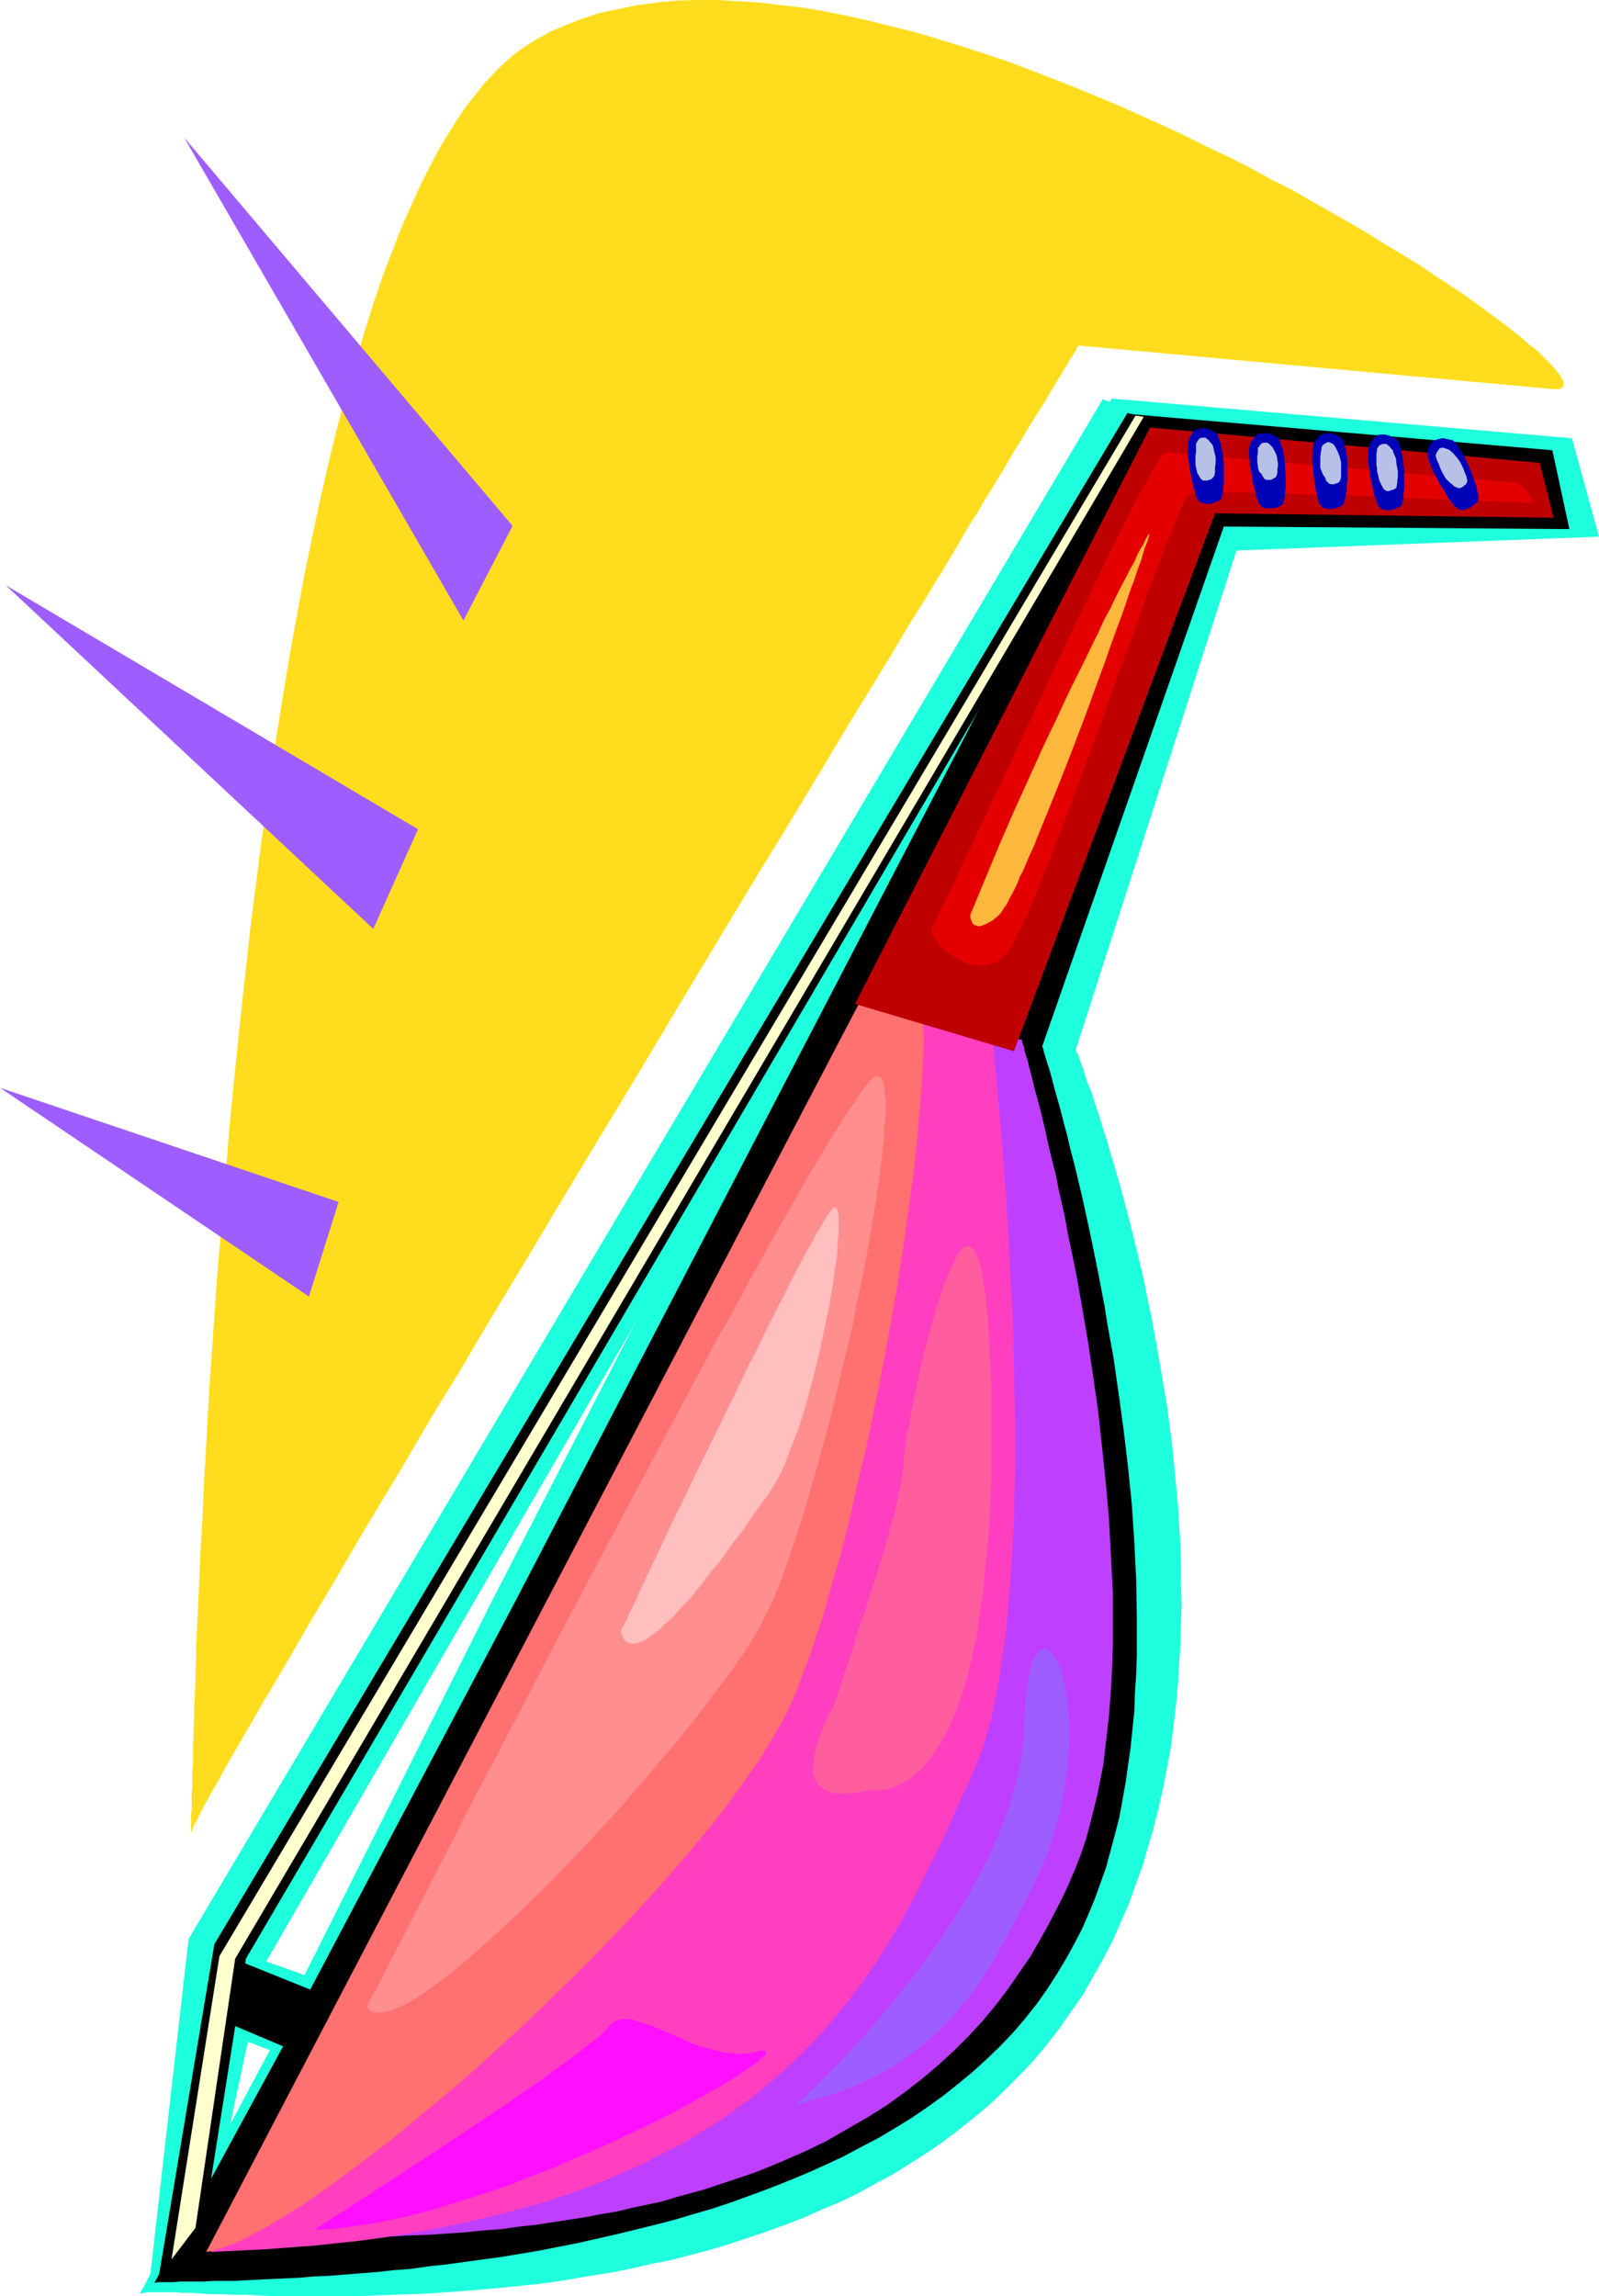 <?xml version="1.0" encoding="UTF-8" standalone="no"?>
<svg
   version="1.0"
   width="108.432mm"
   height="155.668mm"
   id="svg30"
   sodipodi:docname="Mandolin 2.wmf"
   xmlns:inkscape="http://www.inkscape.org/namespaces/inkscape"
   xmlns:sodipodi="http://sodipodi.sourceforge.net/DTD/sodipodi-0.dtd"
   xmlns="http://www.w3.org/2000/svg"
   xmlns:svg="http://www.w3.org/2000/svg">
  <sodipodi:namedview
     id="namedview30"
     pagecolor="#ffffff"
     bordercolor="#000000"
     borderopacity="0.25"
     inkscape:showpageshadow="2"
     inkscape:pageopacity="0.0"
     inkscape:pagecheckerboard="0"
     inkscape:deskcolor="#d1d1d1"
     inkscape:document-units="mm" />
  <defs
     id="defs1">
    <pattern
       id="WMFhbasepattern"
       patternUnits="userSpaceOnUse"
       width="6"
       height="6"
       x="0"
       y="0" />
  </defs>
  <path
     style="fill:#1effdd;fill-opacity:1;fill-rule:evenodd;stroke:none"
     d="M 48.319,496.893 282.641,102.287 296.377,107.943 67.711,503.518 56.237,557.328 38.138,586.253 Z"
     id="path1" />
  <path
     style="fill:#1effdd;fill-opacity:1;fill-rule:evenodd;stroke:none"
     d="m 35.714,588.03 33.452,-62.697 -19.069,-7.272 4.202,-20.36 23.755,8.403 47.672,-95.177 159.178,-308.801 117.969,10.18 6.949,25.208 -92.921,3.555 -41.208,127.98 0.162,0.162 v 0.323 l 0.323,0.485 0.323,0.808 0.323,0.97 0.485,1.293 0.485,1.454 0.485,1.616 0.646,1.778 0.808,1.939 0.646,2.101 0.808,2.424 0.808,2.424 0.808,2.747 0.97,2.909 0.808,2.909 0.97,3.232 0.97,3.232 0.97,3.555 0.97,3.555 0.97,3.717 0.97,3.717 0.97,4.04 0.97,4.04 0.97,4.201 0.808,4.201 0.97,4.363 0.808,4.525 0.808,4.525 0.808,4.525 0.808,4.848 0.808,4.686 1.293,9.857 0.97,10.019 0.485,5.009 0.323,5.009 0.323,5.171 0.162,5.171 v 5.171 l 0.162,5.171 -0.162,5.333 -0.162,5.171 -0.323,5.332 -0.323,5.171 -0.485,5.171 -0.646,5.332 -0.646,5.171 -0.97,5.171 -0.97,5.171 -1.131,5.009 -1.293,5.171 -1.454,5.009 -1.454,5.009 -1.778,4.848 -1.778,5.009 -2.101,4.686 -2.101,4.848 -2.424,4.525 -2.586,4.686 -2.586,4.525 -3.07,4.363 -3.07,4.363 -3.232,4.201 -3.394,4.04 -3.555,3.717 -3.717,3.717 -3.717,3.555 -3.878,3.232 -4.04,3.232 -4.04,3.07 -4.202,2.909 -4.363,2.747 -4.363,2.747 -4.525,2.424 -4.363,2.424 -4.686,2.262 -4.686,1.939 -4.686,2.101 -4.686,1.778 -4.848,1.778 -4.848,1.616 -4.848,1.616 -4.848,1.454 -9.858,2.585 -5.01,0.97 -4.848,1.131 -4.848,0.97 -5.01,0.808 -9.696,1.616 -4.848,0.646 -9.534,0.97 -9.373,0.808 -4.525,0.323 -4.525,0.323 -4.363,0.162 -4.363,0.162 -4.363,0.162 -4.202,0.162 H 88.396 76.761 73.206 69.65 l -3.394,-0.162 -3.232,-0.162 h -3.07 l -2.747,-0.162 h -2.909 l -2.586,-0.162 -2.424,-0.162 H 47.026 l -2.101,-0.162 h -1.778 -1.616 -2.909 -0.97 l -0.808,0.162 -0.646,0.162 h -0.485 z"
     id="path2" />
  <path
     style="fill:#000000;fill-opacity:1;fill-rule:evenodd;stroke:none"
     d="m 54.945,498.185 233.999,-392.343 5.818,1.293 -231.737,394.767 -10.181,64.313 -12.282,17.937 z"
     id="path3" />
  <path
     style="fill:#000000;fill-opacity:1;fill-rule:evenodd;stroke:none"
     d="m 39.592,584.96 32.967,-60.597 -19.877,-8.403 3.555,-15.513 23.271,9.372 52.844,-100.025 157.885,-303.63 107.627,9.211 4.363,20.199 -88.558,-0.646 -46.541,133.151 v 0 l 0.162,0.485 0.162,0.485 0.162,0.808 0.323,0.97 0.323,1.131 0.485,1.454 0.485,1.616 0.485,1.778 0.485,1.939 0.646,2.262 0.646,2.262 0.646,2.424 0.646,2.585 0.808,2.909 0.646,2.909 0.808,3.07 0.808,3.232 0.808,3.393 0.808,3.393 0.808,3.717 0.808,3.717 0.808,3.878 0.808,3.878 0.808,4.04 0.808,4.201 0.808,4.201 0.646,4.201 1.616,8.888 1.293,9.049 1.293,9.372 1.131,9.534 0.97,9.534 0.646,9.695 0.485,9.695 0.162,9.857 v 9.534 l -0.162,4.848 -0.323,4.848 -0.162,4.686 -0.485,4.686 -0.485,4.686 -0.646,4.525 -0.646,4.525 -0.808,4.525 -0.808,4.363 -1.131,4.363 -1.131,4.201 -1.131,4.201 -1.454,4.04 -1.454,4.04 -1.616,3.878 -1.616,3.717 -1.939,3.717 -1.939,3.555 -2.424,4.04 -2.586,4.04 -2.747,3.878 -3.07,3.878 -3.07,3.555 -3.394,3.555 -3.394,3.232 -3.555,3.232 -3.717,3.07 -3.878,3.07 -4.04,2.909 -4.04,2.747 -4.202,2.585 -4.363,2.585 -4.363,2.262 -4.525,2.424 -4.525,2.101 -4.686,2.101 -4.686,1.939 -4.848,1.939 -4.848,1.778 -4.848,1.778 -4.848,1.616 -5.01,1.454 -4.848,1.454 -5.01,1.293 -9.858,2.424 -10.019,2.262 -9.858,1.939 -9.696,1.616 -9.534,1.293 -4.686,0.646 -4.525,0.485 -4.525,0.646 -4.363,0.323 -4.363,0.485 -4.202,0.323 -4.04,0.323 -4.04,0.323 -3.878,0.162 -3.717,0.323 -3.555,0.162 -3.555,0.162 -3.232,0.162 -3.232,0.162 -2.909,0.162 h -2.909 -2.586 l -2.424,0.162 H 49.935 47.834 46.056 l -1.616,0.162 h -1.454 -1.131 -0.97 -0.646 l -0.323,0.162 z"
     id="path4" />
  <path
     style="fill:#ffffce;fill-opacity:1;fill-rule:evenodd;stroke:none"
     d="m 56.237,501.256 234.807,-394.767 2.101,0.323 -232.868,395.09 -10.181,68.999 -6.141,8.08 z"
     id="path5" />
  <path
     style="fill:#bf3fff;fill-opacity:1;fill-rule:evenodd;stroke:none"
     d="m 83.871,573.487 163.864,-311.063 14.059,4.04 h 0.162 v 0.485 l 0.162,0.485 0.323,0.808 0.162,0.97 0.323,1.131 0.485,1.454 0.323,1.454 0.485,1.778 0.485,1.939 0.485,2.101 0.646,2.262 0.646,2.424 0.646,2.585 0.646,2.747 0.646,2.909 0.646,2.909 0.808,3.232 0.808,3.232 0.646,3.393 0.808,3.555 0.808,3.555 0.646,3.717 0.808,3.878 0.808,3.878 0.808,4.04 1.454,8.241 1.454,8.564 1.293,8.726 1.293,9.049 0.97,9.049 0.97,9.211 0.808,9.372 0.485,9.211 0.485,9.211 v 9.211 4.525 l -0.162,4.363 -0.162,4.525 -0.323,4.525 -0.323,4.201 -0.485,4.363 -0.485,4.201 -0.485,4.201 -0.808,4.04 -0.808,4.04 -0.97,3.878 -0.97,3.878 -0.97,3.555 -1.293,3.717 -1.293,3.393 -1.454,3.393 -1.454,3.232 -1.616,3.232 -2.262,4.363 -2.424,4.363 -2.424,4.201 -2.909,4.201 -2.909,4.201 -3.07,4.04 -3.232,3.878 -3.555,3.878 -3.717,3.717 -4.04,3.717 -4.202,3.555 -4.363,3.393 -4.686,3.393 -4.848,3.07 -5.333,3.07 -5.333,3.07 -5.656,2.747 -5.979,2.585 -3.07,1.293 -3.232,1.293 -3.232,1.131 -3.394,1.131 -3.394,1.131 -3.394,1.131 -3.555,0.97 -3.555,0.97 -3.717,1.131 -3.717,0.808 -3.878,0.808 -4.04,0.97 -3.878,0.646 -4.202,0.808 -4.202,0.646 -4.202,0.646 -4.202,0.646 -4.525,0.485 -4.525,0.646 -4.525,0.323 -4.686,0.485 -4.848,0.323 -4.848,0.323 -4.848,0.162 -5.171,0.323 h -5.01 l -5.333,0.162 z"
     id="path6" />
  <path
     style="fill:#ff3fbf;fill-opacity:1;fill-rule:evenodd;stroke:none"
     d="m 54.137,577.042 184.872,-321.889 14.867,6.14 v 0.162 0.162 0.646 l 0.162,0.646 v 0.97 l 0.162,1.131 0.162,1.293 0.162,1.454 0.162,1.616 0.162,1.778 0.162,2.101 0.323,2.101 0.162,2.262 0.162,2.424 0.323,2.585 0.162,2.585 0.323,2.909 0.162,2.909 0.323,3.07 0.162,3.07 0.323,3.232 0.162,3.393 0.323,3.393 0.162,3.555 0.485,7.272 0.323,7.595 0.485,7.756 0.323,8.08 0.162,8.08 0.162,8.08 0.162,8.241 v 8.241 l -0.162,8.241 -0.162,8.08 -0.485,7.918 -0.485,7.756 -0.646,7.433 -0.323,3.717 -0.485,3.717 -0.485,3.393 -0.485,3.393 -0.485,3.393 -0.646,3.232 -0.646,3.07 -0.646,3.07 -0.808,2.747 -0.808,2.909 -0.808,2.585 -0.97,2.424 -0.97,2.424 -0.97,2.262 -2.101,4.525 -2.101,4.525 -2.101,4.848 -2.262,4.686 -2.424,4.848 -2.424,5.009 -2.586,4.848 -2.747,5.009 -3.07,5.009 -3.07,4.848 -3.555,5.009 -3.717,4.848 -4.04,4.848 -1.939,2.262 -2.262,2.424 -2.262,2.262 -2.262,2.262 -2.424,2.262 -2.586,2.262 -2.586,2.262 -2.747,2.262 -2.909,2.101 -2.747,2.101 -3.07,2.101 -3.07,1.939 -3.232,1.939 -3.394,2.101 -3.555,1.778 -3.555,1.778 -3.555,1.939 -3.878,1.616 -4.04,1.778 -4.04,1.616 -4.202,1.616 -4.363,1.454 -4.363,1.454 -4.686,1.293 -4.686,1.293 -5.01,1.293 -5.01,1.131 -5.171,1.131 -5.333,1.131 -5.494,0.808 -5.656,0.97 -5.818,0.808 -5.979,0.646 -6.141,0.646 -6.464,0.485 -6.464,0.485 -6.626,0.323 z"
     id="path7" />
  <path
     style="fill:#ff7070;fill-opacity:1;fill-rule:evenodd;stroke:none"
     d="M 52.844,577.042 220.101,257.253 v 0 l 0.162,-0.162 0.162,-0.162 h 0.323 l 0.97,-0.485 0.97,-0.485 1.293,-0.323 1.454,-0.485 1.454,-0.162 1.454,-0.323 1.616,0.162 1.454,0.323 0.808,0.323 0.646,0.323 0.646,0.485 0.646,0.485 0.485,0.808 0.485,0.646 0.485,0.97 0.323,0.97 0.323,1.293 0.323,1.131 v 1.454 l 0.162,1.616 v 2.101 l -0.162,2.101 -0.162,4.525 -0.323,4.686 -0.323,5.009 -0.485,5.332 -0.485,5.333 -0.646,5.656 -0.808,5.817 -0.808,5.979 -0.808,5.979 -0.97,6.14 -0.97,6.302 -2.262,12.604 -2.424,12.766 -2.586,12.604 -1.454,6.302 -1.454,5.979 -1.293,5.979 -1.454,5.979 -1.454,5.656 -1.616,5.494 -1.454,5.171 -1.454,5.171 -1.616,4.686 -1.454,4.525 -1.616,4.201 -1.454,4.04 -1.454,3.555 -0.808,1.616 -0.646,1.616 -1.131,2.101 -1.293,2.262 -1.293,2.262 -1.454,2.424 -1.454,2.424 -1.616,2.424 -1.778,2.424 -1.778,2.585 -3.717,5.171 -4.202,5.333 -4.525,5.494 -4.686,5.494 -4.848,5.494 -5.171,5.656 -5.333,5.656 -5.494,5.656 -5.656,5.656 -5.656,5.494 -5.656,5.494 -5.818,5.332 -5.818,5.333 -5.818,5.171 -5.818,4.848 -5.656,4.686 -5.656,4.686 -5.494,4.201 -5.333,4.04 -2.586,1.939 -2.586,1.939 -2.424,1.616 -2.586,1.778 -2.262,1.616 -2.424,1.454 -2.262,1.454 -2.262,1.293 -2.101,1.293 -1.939,0.97 -1.939,1.131 -1.939,0.97 -1.778,0.808 -1.778,0.646 -1.616,0.646 -1.616,0.485 -1.454,0.485 z"
     id="path8" />
  <path
     style="fill:#bf0000;fill-opacity:1;fill-rule:evenodd;stroke:none"
     d="m 219.132,257.253 75.63,-147.694 99.87,9.049 3.555,14.058 -86.78,-1.131 -51.551,137.837 z"
     id="path9" />
  <path
     style="fill:#ff8e8e;fill-opacity:1;fill-rule:evenodd;stroke:none"
     d="m 94.052,514.345 v -0.162 h 0.162 v -0.323 l 0.162,-0.323 0.162,-0.323 0.162,-0.485 0.323,-0.485 0.323,-0.646 0.323,-0.646 0.485,-0.808 0.485,-0.808 0.323,-0.808 1.131,-2.101 1.131,-2.262 1.293,-2.585 1.454,-2.747 1.616,-3.07 1.616,-3.232 1.778,-3.393 1.939,-3.717 1.939,-3.878 2.101,-4.04 2.262,-4.363 2.262,-4.363 2.262,-4.525 2.424,-4.686 2.586,-4.848 2.586,-4.848 2.586,-5.171 2.747,-5.009 2.747,-5.332 2.747,-5.333 5.656,-10.827 5.818,-10.988 5.818,-10.988 11.797,-22.138 5.818,-10.827 5.656,-10.665 2.747,-5.171 2.747,-5.171 2.909,-4.848 2.586,-4.848 2.586,-4.848 2.586,-4.525 2.424,-4.525 2.424,-4.201 2.424,-4.201 2.262,-4.04 2.101,-3.717 2.101,-3.555 2.101,-3.393 1.778,-3.07 1.778,-2.909 1.778,-2.747 1.454,-2.262 1.454,-2.101 1.293,-1.939 0.485,-0.808 0.646,-0.808 0.485,-0.646 0.485,-0.485 0.485,-0.646 0.323,-0.485 0.485,-0.323 0.323,-0.162 0.323,-0.323 h 0.162 l 0.485,-0.162 0.485,0.162 0.323,0.323 0.323,0.323 0.162,0.646 0.323,0.808 0.162,0.808 v 0.97 l 0.162,1.131 0.162,1.293 v 2.909 l -0.162,1.778 -0.162,1.616 -0.162,1.939 v 1.939 l -0.323,2.101 -0.162,2.101 -0.323,2.262 -0.323,2.424 -0.323,2.262 -0.323,2.585 -0.808,5.009 -0.97,5.494 -0.97,5.656 -1.131,5.817 -1.293,5.817 -1.131,5.979 -1.454,6.14 -2.909,12.119 -1.454,5.979 -1.616,5.979 -1.616,5.817 -1.616,5.656 -1.616,5.494 -1.616,5.171 -1.616,4.848 -1.616,4.686 -0.808,2.262 -0.808,2.101 -0.808,1.939 -0.808,1.939 -0.808,1.778 -0.808,1.616 -0.808,1.616 -0.646,1.454 -0.808,1.454 -0.97,1.454 -0.97,1.616 -0.97,1.616 -1.131,1.616 -1.293,1.778 -1.131,1.778 -1.454,1.939 -2.909,3.878 -3.07,4.04 -3.232,4.201 -3.394,4.201 -3.717,4.363 -3.878,4.525 -3.878,4.525 -3.878,4.525 -8.242,8.888 -4.202,4.363 -4.04,4.201 -4.202,4.201 -4.04,3.878 -4.04,3.878 -3.878,3.555 -3.878,3.393 -3.555,3.07 -1.778,1.454 -1.778,1.454 -1.616,1.293 -1.778,1.131 -1.454,1.131 -1.616,1.131 -1.454,0.97 -1.454,0.808 -1.293,0.808 -1.293,0.646 -1.293,0.485 -1.131,0.485 -1.131,0.323 -0.97,0.162 -0.97,0.162 -0.808,-0.162 h -0.646 l -0.808,-0.323 -0.485,-0.485 z"
     id="path10" />
  <path
     style="fill:#ffbfbf;fill-opacity:1;fill-rule:evenodd;stroke:none"
     d="m 159.016,418.198 0.162,-0.162 v -0.162 l 0.162,-0.485 0.323,-0.485 0.323,-0.646 0.323,-0.646 0.485,-0.97 0.485,-1.131 0.485,-0.97 0.646,-1.293 0.646,-1.293 0.646,-1.616 0.646,-1.454 0.808,-1.616 0.808,-1.778 0.97,-1.939 0.808,-1.778 0.97,-2.101 1.939,-4.04 2.101,-4.525 2.262,-4.525 2.262,-4.686 2.424,-5.009 4.848,-9.857 4.848,-10.019 2.424,-5.009 2.424,-4.686 2.262,-4.686 2.262,-4.525 2.262,-4.363 1.939,-3.878 0.97,-1.939 0.97,-1.778 0.97,-1.778 0.808,-1.616 0.97,-1.616 0.808,-1.454 0.646,-1.454 0.808,-1.131 0.646,-1.131 0.485,-0.97 0.646,-0.97 0.485,-0.808 0.485,-0.646 0.485,-0.485 0.162,-0.323 0.323,-0.323 h 0.323 0.162 0.162 l 0.162,0.323 0.162,0.162 0.162,0.323 v 0.485 l 0.162,0.485 v 1.293 1.454 1.778 l -0.162,2.101 -0.162,2.262 -0.162,2.424 -0.485,2.747 -0.323,2.747 -0.485,2.909 -0.485,3.07 -0.646,3.07 -0.646,3.232 -1.454,6.625 -1.616,6.625 -1.778,6.464 -0.97,3.232 -0.97,3.07 -1.131,2.909 -1.131,2.747 -0.97,2.747 -1.131,2.424 -1.131,2.262 -1.293,2.101 -1.131,1.778 -1.293,1.616 -2.262,3.232 -2.424,3.555 -2.747,3.555 -2.586,3.717 -2.909,3.555 -2.747,3.555 -2.747,3.393 -2.909,3.07 -1.293,1.454 -1.293,1.293 -1.293,1.131 -1.131,1.131 -1.293,0.97 -1.131,0.808 -0.97,0.808 -1.131,0.485 -0.97,0.323 -0.808,0.162 h -0.808 l -0.808,-0.162 -0.646,-0.323 -0.646,-0.646 -0.323,-0.808 z"
     id="path11" />
  <path
     style="fill:#e50000;fill-opacity:1;fill-rule:evenodd;stroke:none"
     d="m 238.686,238.347 1.939,-4.201 2.101,-4.363 2.262,-4.525 2.101,-4.686 2.262,-4.686 2.262,-4.848 4.686,-9.857 9.211,-19.714 4.525,-9.695 2.262,-4.686 2.101,-4.686 2.262,-4.525 2.101,-4.363 1.939,-4.201 2.101,-4.201 1.778,-3.878 1.778,-3.555 1.778,-3.555 1.616,-3.232 1.616,-2.909 1.454,-2.747 0.646,-1.131 0.646,-1.131 0.646,-1.131 0.485,-1.131 0.485,-0.808 0.646,-0.808 0.485,-0.808 0.323,-0.646 0.485,-0.646 0.323,-0.485 0.323,-0.323 0.323,-0.323 88.719,7.756 h 0.808 l 0.646,0.162 0.646,0.323 0.485,0.323 0.808,0.646 0.646,0.808 0.485,0.97 0.323,0.646 0.323,0.808 0.323,0.323 v 0 h -0.162 l -0.323,0.162 h -2.909 l -0.97,-0.162 h -0.97 -2.101 l -2.586,-0.162 h -2.909 l -3.07,-0.162 -3.232,-0.162 -3.555,-0.162 -3.717,-0.162 -3.717,-0.162 -4.04,-0.162 -7.918,-0.323 -8.08,-0.323 -7.918,-0.162 -3.878,-0.162 -3.717,-0.162 h -3.394 l -3.394,-0.162 h -3.07 -7.434 -0.97 -0.97 -0.646 l -0.808,0.162 h -0.485 -0.485 l -0.485,0.162 -0.162,0.162 -0.323,0.162 -0.162,0.323 -0.323,0.485 -0.323,0.646 -0.323,0.646 -0.485,0.97 -0.485,0.97 -0.485,1.131 -0.485,1.293 -0.646,1.454 -0.485,1.454 -0.646,1.616 -0.808,1.616 -0.646,1.778 -0.646,1.939 -0.808,1.939 -1.616,4.363 -0.808,2.101 -0.808,2.262 -1.616,4.686 -1.778,5.009 -1.939,5.009 -1.939,5.332 -3.717,10.665 -4.04,10.665 -1.939,5.333 -1.939,5.171 -1.778,5.009 -1.939,4.848 -1.778,4.686 -1.778,4.363 -0.808,2.101 -0.808,1.939 -0.808,1.939 -0.808,1.778 -0.646,1.778 -0.808,1.616 -0.646,1.454 -0.808,1.454 -0.646,1.293 -0.485,1.131 -0.646,1.131 -0.485,0.808 -0.646,0.808 -0.323,0.646 -0.485,0.646 -0.485,0.323 -0.646,0.485 -0.808,0.485 -1.616,0.646 -1.616,0.323 h -1.616 l -1.454,-0.162 -1.616,-0.485 -1.454,-0.646 -1.293,-0.808 -1.293,-0.808 -1.293,-0.97 -0.97,-0.97 -0.808,-0.97 -0.808,-0.97 -0.485,-0.808 -0.323,-0.808 z"
     id="path12" />
  <path
     style="fill:#ffb73d;fill-opacity:1;fill-rule:evenodd;stroke:none"
     d="m 248.867,233.984 3.555,-8.564 3.555,-8.564 3.717,-8.564 3.878,-8.564 3.717,-8.241 1.939,-4.04 1.939,-4.04 1.778,-3.878 1.778,-3.717 1.778,-3.555 1.778,-3.555 1.616,-3.393 1.616,-3.232 1.454,-3.232 1.616,-2.909 1.293,-2.747 1.293,-2.585 1.293,-2.424 1.131,-2.262 1.131,-1.939 0.808,-1.939 0.808,-1.454 0.808,-1.293 0.485,-1.131 0.485,-0.808 0.323,-0.485 0.162,-0.162 v -0.162 0.323 0.162 l -0.162,0.485 -0.162,0.485 -0.162,0.646 -0.323,0.808 -0.323,0.808 -0.323,0.97 -0.323,1.131 -0.323,1.131 -0.485,1.293 -0.485,1.293 -0.485,1.454 -0.485,1.454 -0.646,1.616 -1.131,3.393 -1.293,3.717 -1.454,3.878 -1.454,4.04 -1.454,4.201 -1.616,4.363 -3.232,8.888 -3.394,8.888 -3.394,8.726 -1.778,4.363 -1.616,4.04 -1.616,3.878 -1.454,3.717 -1.616,3.555 -1.293,3.07 -0.808,1.454 -0.485,1.454 -0.646,1.293 -0.646,1.293 -0.646,1.131 -0.485,0.97 -0.485,0.97 -0.646,0.808 -0.323,0.646 -0.485,0.646 -0.323,0.323 -0.485,0.485 -1.131,0.97 -1.131,0.646 -0.97,0.485 -0.808,0.323 -0.808,0.162 -0.485,-0.162 -0.485,-0.162 -0.323,-0.162 -0.323,-0.323 -0.162,-0.485 -0.323,-0.808 v -1.131 z"
     id="path13" />
  <path
     style="fill:#0002b7;fill-opacity:1;fill-rule:evenodd;stroke:none"
     d="m 304.781,112.306 0.485,-0.808 0.485,-0.808 0.646,-0.485 0.97,-0.323 0.808,-0.162 h 0.646 l 0.485,0.162 0.646,0.162 0.646,0.323 0.646,0.323 0.808,0.485 0.323,1.131 0.485,1.293 0.485,2.424 0.323,2.747 v 2.585 1.131 1.293 l -0.162,0.97 v 0.97 l -0.162,0.808 -0.162,0.485 v 0.485 l -0.162,0.323 -0.323,0.323 -0.646,0.323 -0.808,0.323 -0.97,0.323 h -0.97 l -0.97,-0.162 -0.323,-0.162 -0.485,-0.162 -0.323,-0.323 -0.323,-0.323 -0.162,-0.485 -0.323,-0.808 -0.162,-0.808 -0.323,-0.97 -0.485,-2.262 -0.485,-2.424 -0.323,-2.424 -0.162,-1.131 v -1.131 -0.97 -0.808 l 0.162,-0.808 z"
     id="path14" />
  <path
     style="fill:#0002b7;fill-opacity:1;fill-rule:evenodd;stroke:none"
     d="m 320.456,113.599 0.485,-0.808 0.646,-0.808 0.646,-0.646 0.808,-0.323 h 0.97 0.646 0.485 l 0.646,0.323 0.646,0.162 0.646,0.485 0.808,0.485 0.323,1.131 0.485,1.131 0.485,2.585 0.162,2.585 0.162,2.585 v 1.293 1.131 l -0.162,1.131 v 0.808 l -0.162,0.808 -0.162,0.646 -0.162,0.485 v 0.323 l -0.323,0.323 -0.646,0.323 -0.808,0.323 -0.97,0.162 h -0.97 -0.97 l -0.485,-0.162 -0.323,-0.323 -0.323,-0.323 -0.323,-0.323 -0.162,-0.485 -0.323,-0.808 -0.323,-0.808 -0.162,-0.97 -0.646,-2.262 -0.323,-2.262 -0.485,-2.424 v -1.293 l -0.162,-0.97 v -1.939 l 0.162,-0.646 z"
     id="path15" />
  <path
     style="fill:#0002b7;fill-opacity:1;fill-rule:evenodd;stroke:none"
     d="m 336.778,113.437 0.646,-0.808 0.646,-0.808 0.646,-0.485 0.97,-0.323 h 0.97 0.485 l 0.485,0.162 0.646,0.162 0.646,0.485 0.646,0.323 0.646,0.485 0.323,1.131 0.323,1.293 0.485,2.585 v 2.747 2.585 l -0.162,1.131 v 1.131 l -0.162,1.131 -0.162,0.808 -0.162,0.808 -0.162,0.646 -0.162,0.485 v 0.162 l -0.485,0.323 -0.646,0.323 -0.808,0.323 -0.97,0.162 h -0.97 l -0.97,-0.162 -0.485,-0.162 -0.323,-0.323 -0.323,-0.323 -0.162,-0.323 -0.323,-0.646 -0.162,-0.646 -0.162,-0.97 -0.323,-0.97 -0.323,-2.101 -0.323,-2.424 -0.162,-2.424 -0.162,-1.293 v -0.97 l 0.162,-0.97 v -0.97 l 0.162,-0.646 z"
     id="path16" />
  <path
     style="fill:#0002b7;fill-opacity:1;fill-rule:evenodd;stroke:none"
     d="m 350.999,114.083 0.485,-0.97 0.646,-0.808 0.646,-0.485 0.808,-0.485 h 0.97 0.485 l 0.485,0.162 0.646,0.162 0.646,0.323 0.808,0.323 0.646,0.646 0.485,0.97 0.323,1.293 0.485,2.585 0.323,2.585 v 2.585 1.131 1.293 l -0.162,0.97 v 0.97 l -0.162,0.808 -0.162,0.646 v 0.485 l -0.162,0.162 -0.323,0.323 -0.646,0.323 -0.808,0.323 -0.97,0.323 h -0.97 l -0.97,-0.162 h -0.323 l -0.485,-0.323 -0.162,-0.323 -0.323,-0.323 -0.323,-0.485 -0.162,-0.808 -0.323,-0.808 -0.323,-0.97 -0.485,-2.262 -0.485,-2.262 -0.323,-2.424 -0.162,-1.293 v -0.97 -1.131 -0.808 l 0.162,-0.808 z"
     id="path17" />
  <path
     style="fill:#0002b7;fill-opacity:1;fill-rule:evenodd;stroke:none"
     d="m 365.866,116.346 0.162,-0.97 0.323,-0.97 0.323,-0.808 0.808,-0.646 0.808,-0.323 1.131,-0.323 h 0.646 l 0.646,0.162 0.808,0.162 0.808,0.162 0.808,0.808 0.646,0.97 1.454,2.262 1.131,2.424 0.97,2.424 0.808,2.262 0.323,0.97 0.162,0.97 0.162,0.808 0.162,0.485 v 0.485 0.323 0.162 l -0.162,0.323 -0.485,0.485 -0.646,0.485 -0.808,0.646 -0.97,0.323 -0.97,0.323 h -0.485 l -0.323,-0.162 -0.485,-0.162 -0.323,-0.323 -0.485,-0.323 -0.485,-0.646 -0.485,-0.646 -0.646,-0.808 -1.131,-1.939 -1.293,-2.101 -1.131,-2.101 -0.485,-1.131 -0.485,-0.97 -0.323,-0.97 -0.323,-0.808 -0.162,-0.808 z"
     id="path18" />
  <path
     style="fill:#b7c1e8;fill-opacity:1;fill-rule:evenodd;stroke:none"
     d="m 306.558,113.599 0.162,-0.162 0.162,-0.323 0.323,-0.485 0.323,-0.323 0.646,-0.162 h 0.485 0.323 l 0.323,0.323 0.485,0.323 0.323,0.485 0.485,0.485 0.323,0.646 0.323,1.454 0.323,1.293 v 1.454 l -0.162,1.293 v 1.131 l -0.162,0.808 -0.162,0.323 -0.162,0.162 -0.162,0.162 -0.323,0.323 -0.485,0.162 -0.485,0.162 h -0.646 -0.485 l -0.485,-0.323 -0.323,-0.485 -0.646,-1.131 -0.162,-0.646 -0.162,-0.646 -0.162,-0.97 v -2.262 l 0.162,-0.808 v -1.131 z"
     id="path19" />
  <path
     style="fill:#b7c1e8;fill-opacity:1;fill-rule:evenodd;stroke:none"
     d="m 322.395,114.891 v -0.162 l 0.323,-0.323 0.323,-0.485 0.323,-0.323 0.485,-0.162 h 0.646 0.323 l 0.485,0.323 0.323,0.323 0.485,0.485 0.646,1.131 0.485,1.131 0.162,1.131 0.162,1.131 -0.162,1.131 v 0.808 l -0.162,0.646 -0.162,0.485 -0.162,0.162 -0.323,0.162 -0.485,0.323 -0.485,0.162 h -0.646 -0.485 l -0.485,-0.323 -0.323,-0.485 -0.323,-0.646 -0.323,-0.323 -0.323,-0.323 -0.162,-0.485 -0.162,-0.646 v -0.646 l -0.162,-0.485 v -1.616 l 0.162,-0.97 z"
     id="path20" />
  <path
     style="fill:#b7c1e8;fill-opacity:1;fill-rule:evenodd;stroke:none"
     d="m 338.717,114.73 v -0.162 l 0.162,-0.323 0.323,-0.323 0.485,-0.323 0.646,-0.323 0.646,0.162 0.323,0.162 0.323,0.162 0.323,0.323 0.323,0.485 0.646,1.293 0.485,1.293 0.323,1.293 v 1.454 1.293 0.97 l -0.162,0.808 -0.162,0.162 v 0.162 l -0.323,0.323 -0.323,0.162 -0.485,0.162 -0.485,0.162 h -0.485 l -0.646,-0.162 -0.323,-0.323 -0.485,-0.485 -0.162,-0.646 -0.323,-0.485 -0.323,-0.485 -0.323,-0.808 -0.323,-0.808 v -0.646 -2.262 l 0.162,-1.131 z"
     id="path21" />
  <path
     style="fill:#b7c1e8;fill-opacity:1;fill-rule:evenodd;stroke:none"
     d="m 352.938,115.214 v -0.162 l 0.162,-0.323 0.323,-0.485 0.485,-0.323 0.485,-0.162 h 0.646 0.323 l 0.323,0.323 0.485,0.323 0.323,0.485 0.485,0.485 0.162,0.646 0.646,1.454 0.162,1.616 0.323,1.616 v 1.454 l -0.162,1.293 v 0.485 l -0.162,0.485 v 0.323 0.162 l -0.162,0.162 -0.485,0.323 -0.485,0.162 -0.485,0.162 -0.646,0.162 -0.485,-0.162 -0.485,-0.323 -0.323,-0.485 -0.646,-1.293 -0.323,-0.808 -0.162,-0.808 -0.323,-1.293 v -0.646 l -0.162,-0.808 v -0.808 -0.97 -1.131 z"
     id="path22" />
  <path
     style="fill:#b7c1e8;fill-opacity:1;fill-rule:evenodd;stroke:none"
     d="m 367.967,116.83 v -0.162 l 0.162,-0.485 0.162,-0.323 0.323,-0.485 0.323,-0.485 0.646,-0.162 h 0.485 l 0.323,0.162 0.485,0.162 0.485,0.162 1.131,0.97 0.97,1.131 0.808,1.131 0.646,1.293 0.485,1.293 0.485,1.131 v 0.323 l 0.162,0.485 v 0.323 0.162 l -0.162,0.323 -0.162,0.323 -0.485,0.323 -0.323,0.323 -0.646,0.323 h -0.485 l -0.485,-0.162 -0.646,-0.323 -0.485,-0.485 -0.485,-0.323 -0.485,-0.485 -0.646,-0.646 -0.485,-0.808 -0.323,-0.646 -0.323,-0.646 -0.323,-0.646 -0.323,-0.97 -0.485,-0.97 z"
     id="path23" />
  <path
     style="fill:#9e5eff;fill-opacity:1;fill-rule:evenodd;stroke:none"
     d="m 203.941,539.391 v 0 l 0.162,-0.162 0.162,-0.162 0.323,-0.162 0.323,-0.323 0.485,-0.485 0.485,-0.323 0.646,-0.646 0.485,-0.646 0.646,-0.485 1.616,-1.616 1.778,-1.778 1.939,-1.939 2.101,-2.101 2.262,-2.424 2.424,-2.585 2.424,-2.747 2.586,-2.909 2.586,-3.07 2.747,-3.393 2.747,-3.393 2.747,-3.555 2.747,-3.717 2.586,-3.717 2.586,-3.878 2.586,-4.04 2.424,-4.04 2.262,-4.363 2.262,-4.201 1.939,-4.201 1.778,-4.363 1.616,-4.363 1.293,-4.363 1.293,-4.525 0.808,-4.363 0.485,-4.363 0.323,-4.525 v -2.101 l 0.162,-1.939 0.162,-1.939 0.162,-1.616 0.162,-1.616 0.162,-1.454 0.323,-1.293 0.323,-1.293 0.162,-0.97 0.323,-1.131 0.323,-0.808 0.323,-0.646 0.485,-0.646 0.323,-0.485 0.323,-0.485 0.485,-0.162 0.323,-0.162 0.323,-0.162 h 0.485 l 0.323,0.162 0.485,0.162 0.485,0.323 0.323,0.485 0.323,0.485 0.485,0.485 0.323,0.646 0.808,1.616 0.646,1.939 0.646,2.101 0.323,2.424 0.485,2.747 0.323,2.909 0.162,3.232 v 3.393 l -0.162,3.555 -0.323,3.717 -0.485,4.04 -0.808,4.04 -0.808,4.04 -1.293,4.363 -1.293,4.201 -1.778,4.525 -1.939,4.363 -2.262,4.525 -2.424,4.525 -1.939,3.717 -1.939,3.555 -1.939,3.393 -1.939,3.232 -1.939,3.07 -2.101,2.747 -2.101,2.424 -1.939,2.424 -2.101,2.262 -2.101,2.101 -2.101,1.939 -2.101,1.778 -2.101,1.616 -2.101,1.616 -1.939,1.293 -2.101,1.293 -1.939,1.131 -1.939,0.97 -1.778,0.97 -1.939,0.808 -1.778,0.808 -1.778,0.646 -1.616,0.646 -3.07,0.97 -0.808,0.162 -0.646,0.323 -1.454,0.323 -1.131,0.323 -1.293,0.485 -0.97,0.323 -1.131,0.323 z"
     id="path24" />
  <path
     style="fill:#ff5e9e;fill-opacity:1;fill-rule:evenodd;stroke:none"
     d="m 223.172,458.596 h 0.162 0.162 0.485 l 0.485,0.162 h 0.808 l 0.808,-0.162 h 0.97 l 0.97,-0.323 1.131,-0.323 1.293,-0.646 1.293,-0.646 1.293,-0.808 1.454,-1.131 1.454,-1.293 1.454,-1.616 1.454,-1.778 1.454,-2.262 1.454,-2.424 0.808,-1.293 0.646,-1.454 0.646,-1.616 0.808,-1.616 0.646,-1.778 0.646,-1.778 0.646,-1.939 0.646,-2.101 0.646,-2.101 0.485,-2.262 0.646,-2.424 0.485,-2.424 0.646,-2.585 0.485,-2.747 0.323,-2.909 0.485,-2.909 0.485,-3.232 0.323,-3.232 0.323,-3.232 0.323,-3.555 0.323,-3.717 0.323,-3.717 0.162,-4.04 0.162,-4.04 0.162,-4.201 v -4.363 -9.372 -4.525 -4.363 l -0.162,-4.201 -0.162,-3.717 -0.162,-3.555 -0.162,-3.232 -0.162,-2.909 -0.323,-2.909 -0.162,-2.424 -0.323,-2.262 -0.323,-1.939 -0.323,-1.939 -0.323,-1.616 -0.323,-1.293 -0.323,-1.293 -0.485,-0.97 -0.323,-0.808 -0.485,-0.485 -0.323,-0.485 -0.485,-0.323 -0.485,-0.162 -0.485,0.162 -0.485,0.162 -0.485,0.323 -0.485,0.485 -0.485,0.646 -0.485,0.646 -0.485,0.97 -0.485,0.808 -0.485,1.131 -0.485,1.131 -0.485,1.293 -1.131,2.747 -0.97,2.909 -0.97,3.232 -0.97,3.393 -1.939,6.948 -1.616,7.11 -0.646,3.393 -0.808,3.393 -0.485,2.909 -0.485,2.747 -0.323,1.293 -0.162,1.293 -0.162,1.131 -0.162,0.97 -0.162,0.808 v 0.808 l -0.162,0.646 v 0.485 l -0.162,1.939 -0.162,1.939 -0.323,2.101 -0.485,2.262 -0.485,2.585 -0.646,2.585 -0.323,1.616 -0.485,1.454 -0.485,1.616 -0.323,1.778 -0.646,1.778 -0.485,1.939 -0.646,2.101 -0.646,2.101 -0.646,2.262 -0.808,2.262 -0.808,2.585 -0.808,2.585 -0.808,2.747 -1.131,2.909 -0.97,3.07 -0.97,3.232 -1.131,3.393 -1.131,3.555 -1.293,3.717 -1.293,3.878 -1.454,2.585 -1.131,2.585 -0.808,2.262 -0.808,2.101 -0.485,1.778 -0.323,1.616 -0.162,1.616 v 1.293 1.131 l 0.323,1.131 0.323,0.97 0.485,0.808 0.646,0.646 0.646,0.485 0.808,0.485 0.646,0.323 0.97,0.323 0.808,0.162 h 1.778 1.778 l 1.778,-0.162 1.454,-0.323 0.646,-0.162 0.485,-0.162 h 0.485 l 0.323,-0.162 z"
     id="path25" />
  <path
     style="fill:#ff0fff;fill-opacity:1;fill-rule:evenodd;stroke:none"
     d="m 80.478,571.386 v 0 l 0.162,-0.162 0.323,-0.162 0.323,-0.162 0.485,-0.323 0.485,-0.323 1.293,-0.808 1.616,-0.97 0.808,-0.646 1.131,-0.646 2.101,-1.293 2.262,-1.616 2.747,-1.616 2.747,-1.939 2.909,-1.778 3.232,-2.101 3.07,-2.101 3.394,-2.101 6.787,-4.525 6.787,-4.525 6.787,-4.525 3.232,-2.262 3.07,-2.101 3.07,-2.101 2.747,-2.101 2.747,-1.939 2.424,-1.778 2.101,-1.616 1.939,-1.616 0.97,-0.646 1.616,-1.293 0.485,-0.485 0.646,-0.646 0.485,-0.485 0.323,-0.323 0.323,-0.485 0.485,-0.485 0.646,-0.485 0.808,-0.485 0.646,-0.162 0.808,-0.162 h 0.97 0.808 l 0.97,0.162 1.131,0.323 0.97,0.323 2.424,0.808 1.131,0.485 1.293,0.485 2.586,1.131 2.586,1.131 2.747,1.293 2.909,0.97 2.909,0.808 2.909,0.646 1.454,0.162 1.454,0.162 h 1.454 l 1.454,-0.162 1.454,-0.162 1.293,-0.323 0.646,-0.162 h 0.646 0.323 l 0.162,0.162 0.162,0.162 v 0.323 l -0.162,0.323 -0.323,0.323 -0.323,0.323 -0.646,0.485 -0.485,0.646 -0.808,0.485 -0.808,0.646 -0.97,0.646 -0.97,0.646 -1.131,0.808 -1.293,0.808 -1.293,0.808 -1.454,0.808 -1.454,0.97 -1.616,0.808 -1.616,0.97 -3.394,1.939 -3.878,2.101 -4.04,2.101 -4.363,2.101 -4.363,2.101 -4.686,2.262 -4.848,2.101 -5.01,2.101 -5.01,2.262 -5.171,1.939 -5.171,2.101 -5.333,1.778 -5.333,1.778 -5.333,1.616 -5.171,1.616 -5.171,1.293 -5.01,1.131 -5.171,0.97 -4.848,0.646 -4.686,0.646 z"
     id="path26" />
  <path
     style="fill:#ffdd1e;fill-opacity:1;fill-rule:evenodd;stroke:none"
     d="m 48.965,469.745 v -1.939 -0.646 -2.101 l 0.162,-1.131 v -1.454 -1.454 -1.454 l 0.162,-1.778 v -1.778 -1.939 l 0.162,-2.101 v -2.101 -2.424 l 0.162,-2.424 v -2.424 l 0.162,-2.585 v -2.747 l 0.162,-2.909 0.162,-2.909 v -3.07 l 0.162,-3.07 V 422.076 l 0.162,-3.232 0.162,-3.393 0.162,-3.555 0.323,-7.11 0.323,-7.595 0.485,-7.756 0.323,-8.08 0.485,-8.403 0.485,-8.564 0.485,-8.888 0.646,-9.049 0.646,-9.211 0.646,-9.372 0.808,-9.695 0.808,-9.695 0.808,-9.857 0.808,-10.019 0.97,-10.019 2.101,-20.199 2.262,-20.522 2.586,-20.36 1.454,-10.18 1.293,-10.18 1.616,-10.019 1.616,-10.019 1.616,-9.857 1.778,-9.695 1.778,-9.695 1.939,-9.372 1.939,-9.211 2.101,-9.211 2.101,-8.726 2.262,-8.726 2.424,-8.403 2.424,-8.08 2.424,-7.756 1.293,-3.878 1.293,-3.717 1.293,-3.555 1.454,-3.555 1.293,-3.555 1.454,-3.393 1.454,-3.232 1.454,-3.232 1.454,-3.232 1.454,-2.909 1.616,-3.07 1.454,-2.747 1.616,-2.747 1.616,-2.585 1.616,-2.585 1.616,-2.424 1.778,-2.262 1.778,-2.262 1.616,-2.101 1.778,-1.778 1.778,-1.939 1.939,-1.778 1.778,-1.616 1.939,-1.454 1.939,-1.293 1.778,-1.131 2.101,-1.131 1.939,-1.131 4.202,-1.778 4.202,-1.616 4.525,-1.454 4.686,-0.97 4.686,-0.97 5.01,-0.646 5.01,-0.485 L 178.57,0 h 5.171 l 5.333,0.323 5.494,0.323 5.494,0.646 5.656,0.646 5.656,0.97 5.656,1.131 5.818,1.293 5.818,1.454 5.818,1.454 5.979,1.778 5.818,1.778 5.979,1.939 5.818,1.939 5.979,2.262 5.818,2.262 5.818,2.262 5.818,2.424 5.818,2.424 11.474,5.171 5.494,2.585 5.494,2.747 5.494,2.585 5.333,2.747 5.333,2.909 5.171,2.585 5.01,2.909 4.848,2.747 4.848,2.747 4.686,2.747 4.363,2.747 4.363,2.585 4.202,2.585 3.878,2.585 3.878,2.585 3.717,2.424 3.394,2.424 3.07,2.262 3.07,2.262 2.747,2.101 2.586,2.101 2.262,1.939 2.101,1.616 1.778,1.778 1.454,1.454 1.293,1.454 0.485,0.646 0.485,0.485 0.323,0.646 0.323,0.485 0.323,0.485 0.162,0.808 v 0.323 l -0.162,0.646 -0.646,0.323 -0.323,0.162 h -0.485 -0.646 -0.646 l -121.363,-11.15 -0.162,0.162 -0.162,0.162 -0.162,0.323 -0.162,0.485 -0.485,0.646 -0.323,0.646 -0.646,0.808 -0.485,0.97 -0.646,1.131 -0.808,1.131 -0.646,1.293 -0.97,1.454 -0.97,1.616 -0.97,1.616 -0.97,1.778 -1.131,1.778 -1.293,1.939 -1.293,2.101 -1.293,2.101 -1.293,2.262 -1.454,2.262 -1.454,2.424 -1.454,2.585 -1.616,2.585 -1.616,2.747 -1.778,2.747 -1.616,2.909 -1.939,2.909 -1.778,3.07 -1.778,3.07 -1.939,3.232 -1.939,3.232 -4.04,6.625 -4.363,6.948 -4.202,7.11 -4.525,7.433 -4.686,7.595 -4.686,7.756 -4.848,8.08 -4.848,8.08 -5.01,8.241 -5.171,8.403 -5.171,8.564 -5.171,8.564 -10.504,17.452 -10.504,17.613 -10.666,17.613 -10.504,17.452 -5.171,8.726 -5.171,8.564 -5.171,8.564 -5.01,8.403 -4.848,8.241 -5.01,8.08 -4.686,7.918 -4.525,7.756 -4.686,7.756 -4.363,7.272 -4.202,7.11 -4.04,6.948 -4.04,6.787 -1.939,3.232 -1.778,3.07 -1.778,3.07 -1.778,3.07 -3.394,5.817 -1.616,2.747 -1.616,2.585 -1.454,2.585 -1.454,2.585 -1.454,2.424 -1.293,2.262 -1.293,2.262 -1.293,2.101 -1.131,2.101 -1.131,1.939 -0.97,1.939 -0.97,1.616 -0.97,1.616 -0.808,1.616 -0.808,1.293 -0.646,1.293 -0.646,1.293 -0.485,0.97 -0.485,0.97 -0.485,0.808 -0.323,0.646 -0.162,0.646 -0.162,0.485 z"
     id="path27" />
  <path
     style="fill:#9e5eff;fill-opacity:1;fill-rule:evenodd;stroke:none"
     d="M 131.382,134.767 47.188,35.227 118.777,159.006 Z"
     id="path28" />
  <path
     style="fill:#9e5eff;fill-opacity:1;fill-rule:evenodd;stroke:none"
     d="M 107.142,212.492 1.454,149.957 95.668,238.024 Z"
     id="path29" />
  <path
     style="fill:#9e5eff;fill-opacity:1;fill-rule:evenodd;stroke:none"
     d="M 86.78,307.993 0,278.745 79.185,332.231 Z"
     id="path30" />
</svg>
